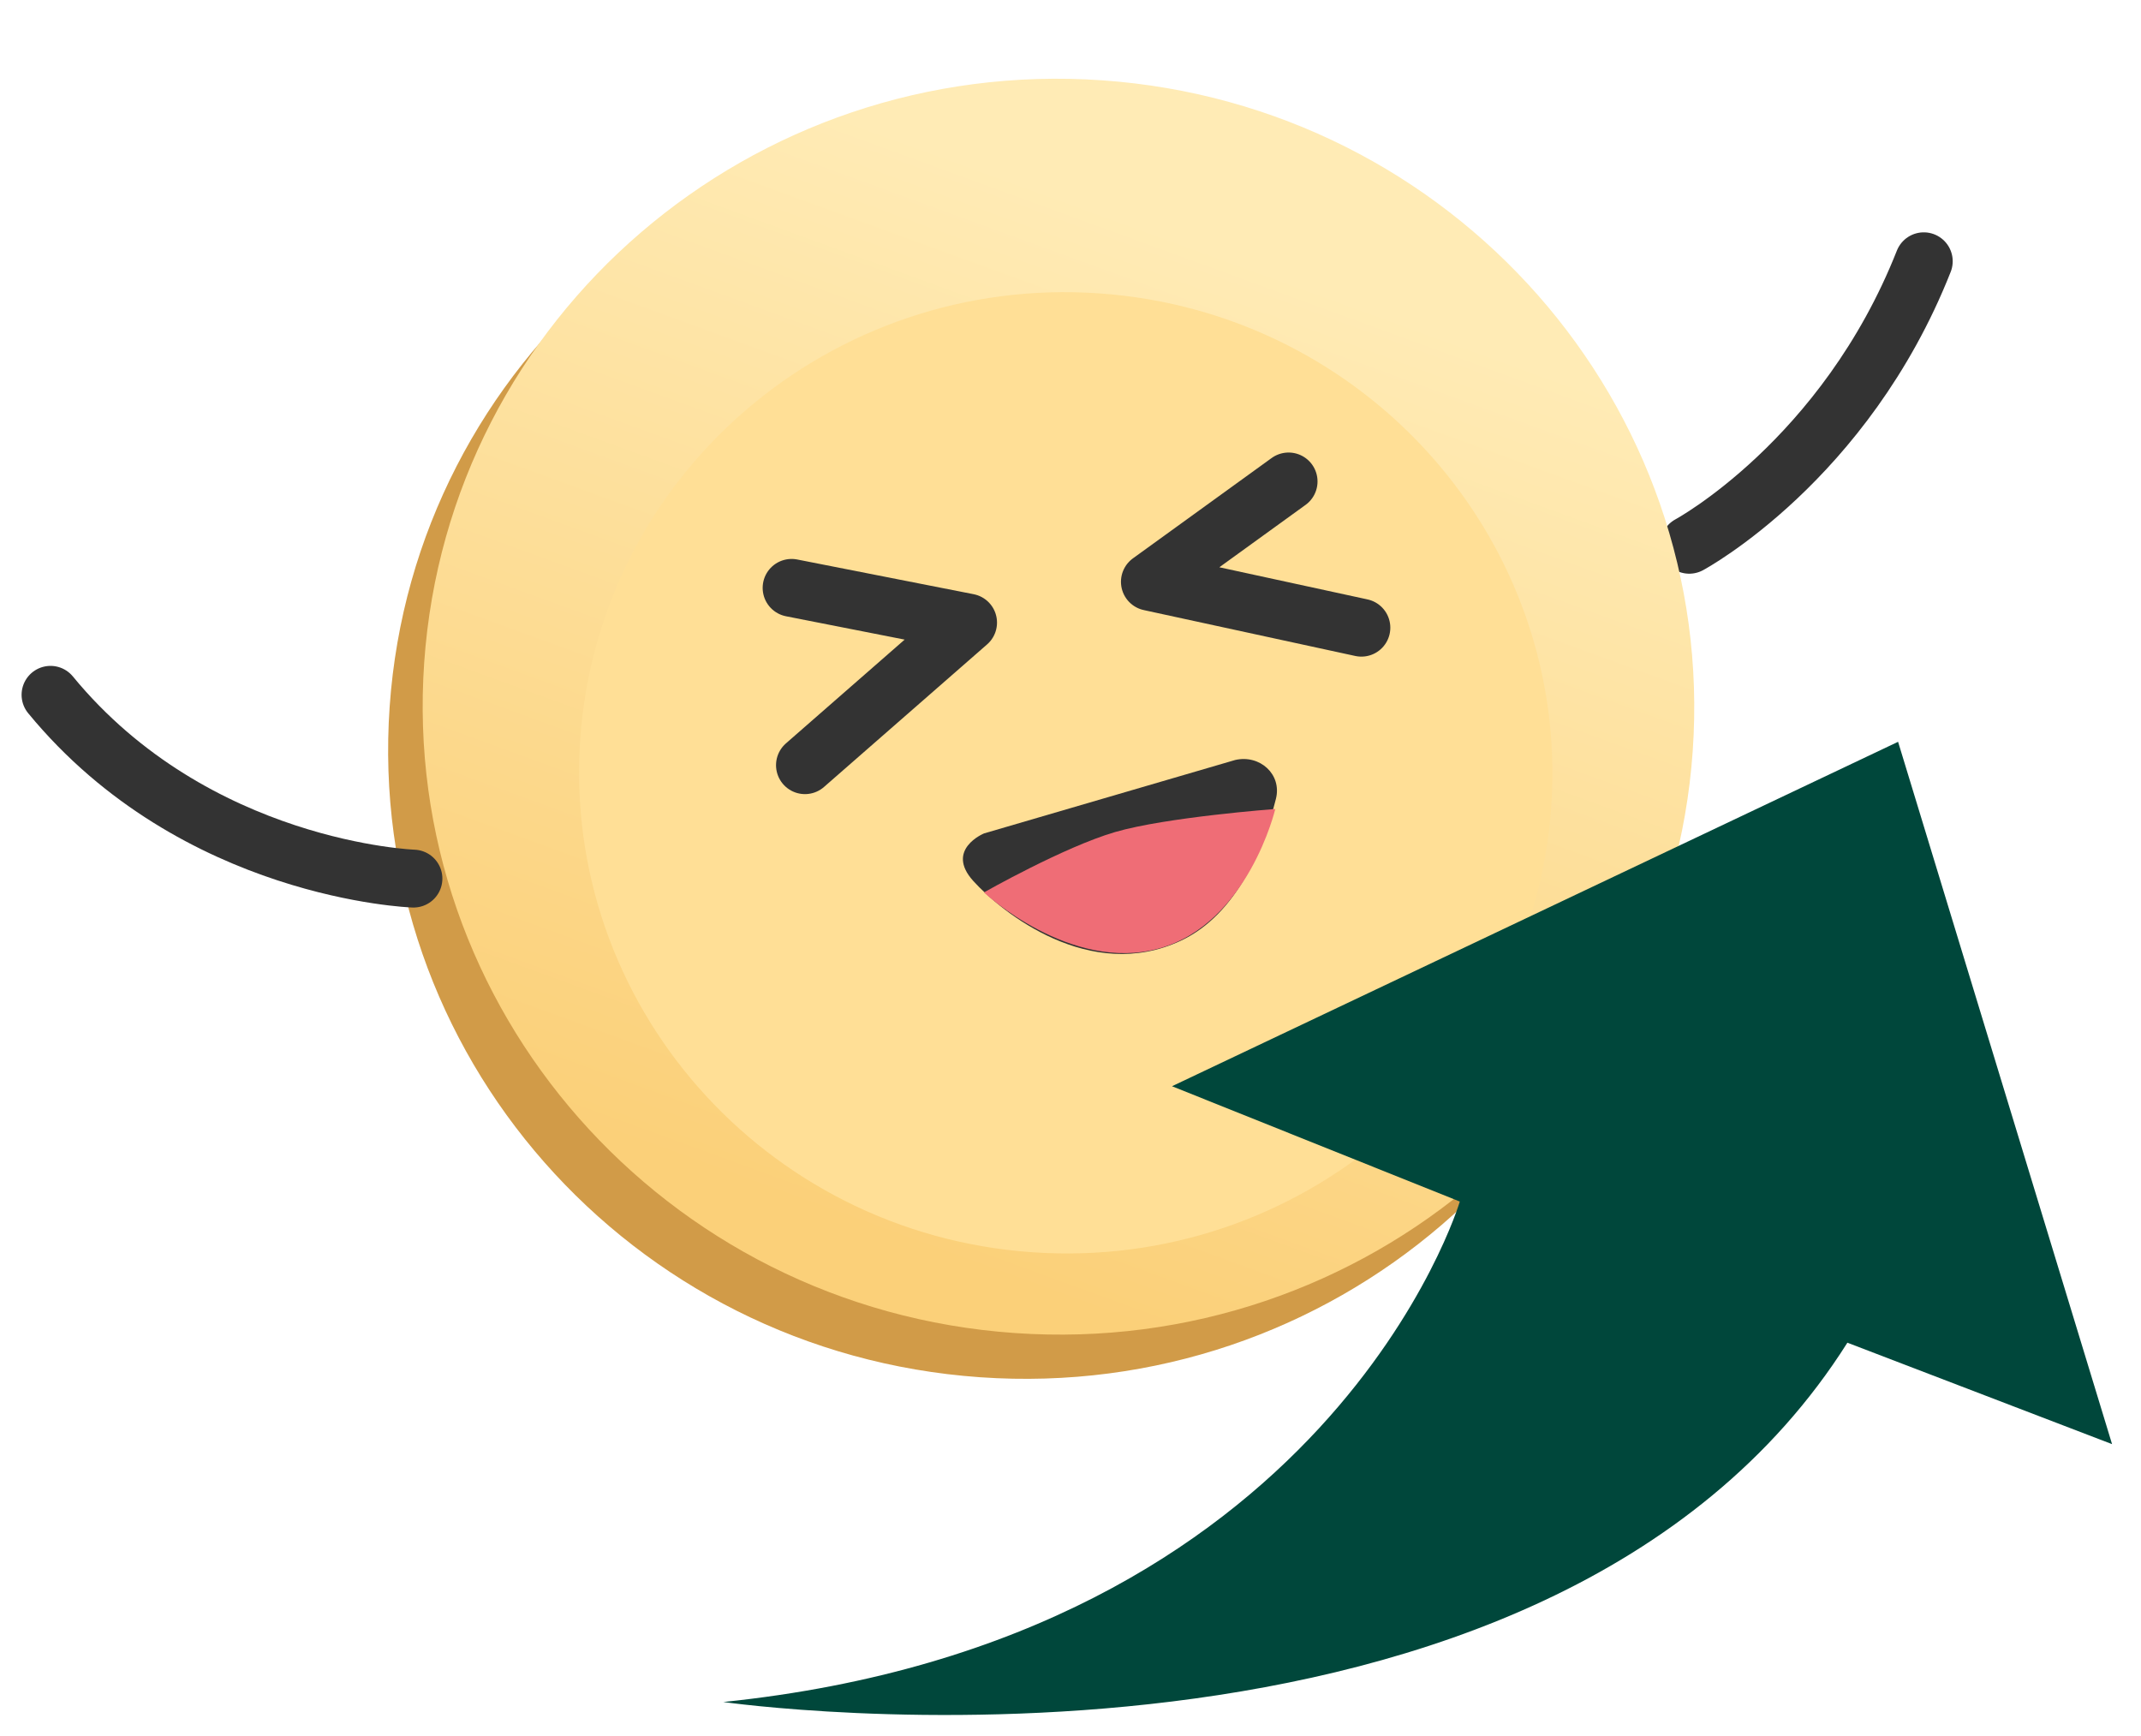 <svg width="37" height="30" viewBox="0 0 37 30" fill="none" xmlns="http://www.w3.org/2000/svg">
<g id="Group 15">
<g id="Group 4">
<g id="Group">
<path id="Path 7" d="M29.193 9.414C29.193 9.414 31.882 7.968 33.246 4.515" stroke="#333333" stroke-linecap="round"/>
<g id="Group 9">
<path id="Fill 1" fill-rule="evenodd" clip-rule="evenodd" d="M6.734 12.21C6.316 18.187 10.885 23.377 16.938 23.8C22.991 24.223 28.237 19.72 28.655 13.742C29.073 7.765 24.505 2.575 18.452 2.152C12.398 1.729 7.152 6.232 6.734 12.21Z" fill="#D19B48"/>
<path id="Fill 4" fill-rule="evenodd" clip-rule="evenodd" d="M7.331 11.446C6.913 17.424 11.482 22.613 17.535 23.036C23.589 23.459 28.835 18.956 29.253 12.979C29.671 7.001 25.102 1.812 19.049 1.388C12.996 0.965 7.749 5.468 7.331 11.446Z" fill="url(#paint0_linear_7_9506)"/>
<g id="Fill 7" filter="url(#filter0_i_7_9506)">
<path fill-rule="evenodd" clip-rule="evenodd" d="M10.028 11.769C9.708 16.344 13.205 20.316 17.839 20.64C22.472 20.964 26.488 17.517 26.808 12.942C27.128 8.366 23.631 4.394 18.997 4.07C14.364 3.746 10.348 7.193 10.028 11.769Z" fill="#FFDF96"/>
</g>
</g>
<path id="Path 6" d="M7.145 15.183C7.145 15.183 3.376 15.053 0.873 12.007" stroke="#333333" stroke-linecap="round"/>
<path id="Path 3" d="M22.269 8.32L19.872 10.054L23.527 10.847" stroke="#333333" stroke-linecap="round" stroke-linejoin="round"/>
<path id="Path 4" d="M13.68 10.159L16.73 10.759L13.911 13.223" stroke="#333333" stroke-linecap="round" stroke-linejoin="round"/>
</g>
<path id="Path 5" fill-rule="evenodd" clip-rule="evenodd" d="M21.347 13.133L17.006 14.402C17.006 14.402 16.327 14.68 16.82 15.224C17.313 15.769 18.838 16.994 20.409 16.255C21.386 15.795 21.843 14.625 22.05 13.805C22.157 13.381 21.772 13.036 21.347 13.133Z" fill="#333333"/>
<path id="Path 9" fill-rule="evenodd" clip-rule="evenodd" d="M19.272 14.378C20.159 14.12 22.039 13.98 22.039 13.98C22.039 13.98 21.571 15.96 20.035 16.389C18.499 16.819 17.004 15.422 17.004 15.422C17.004 15.422 18.385 14.637 19.272 14.378Z" fill="#EF6D76"/>
</g>
<path id="Path" fill-rule="evenodd" clip-rule="evenodd" d="M32.802 12.819L20.254 18.771L25.228 20.764C25.228 20.764 22.98 28.332 12.5 29.412C12.5 29.412 26.71 31.458 31.926 23.203L36.5 24.956L32.802 12.819Z" fill="#00473B"/>
</g>
<defs>
<filter id="filter0_i_7_9506" x="10.008" y="4.049" width="16.82" height="17.612" filterUnits="userSpaceOnUse" color-interpolation-filters="sRGB">
<feFlood flood-opacity="0" result="BackgroundImageFix"/>
<feBlend mode="normal" in="SourceGraphic" in2="BackgroundImageFix" result="shape"/>
<feColorMatrix in="SourceAlpha" type="matrix" values="0 0 0 0 0 0 0 0 0 0 0 0 0 0 0 0 0 0 127 0" result="hardAlpha"/>
<feOffset dy="1"/>
<feGaussianBlur stdDeviation="1.5"/>
<feComposite in2="hardAlpha" operator="arithmetic" k2="-1" k3="1"/>
<feColorMatrix type="matrix" values="0 0 0 0 0.82 0 0 0 0 0.608 0 0 0 0 0.282 0 0 0 1 0"/>
<feBlend mode="normal" in2="shape" result="effect1_innerShadow_7_9506"/>
</filter>
<linearGradient id="paint0_linear_7_9506" x1="27.45" y1="6.648" x2="21.271" y2="23.569" gradientUnits="userSpaceOnUse">
<stop stop-color="#FFEBB5"/>
<stop offset="1" stop-color="#FBD079"/>
</linearGradient>
</defs>
</svg>
